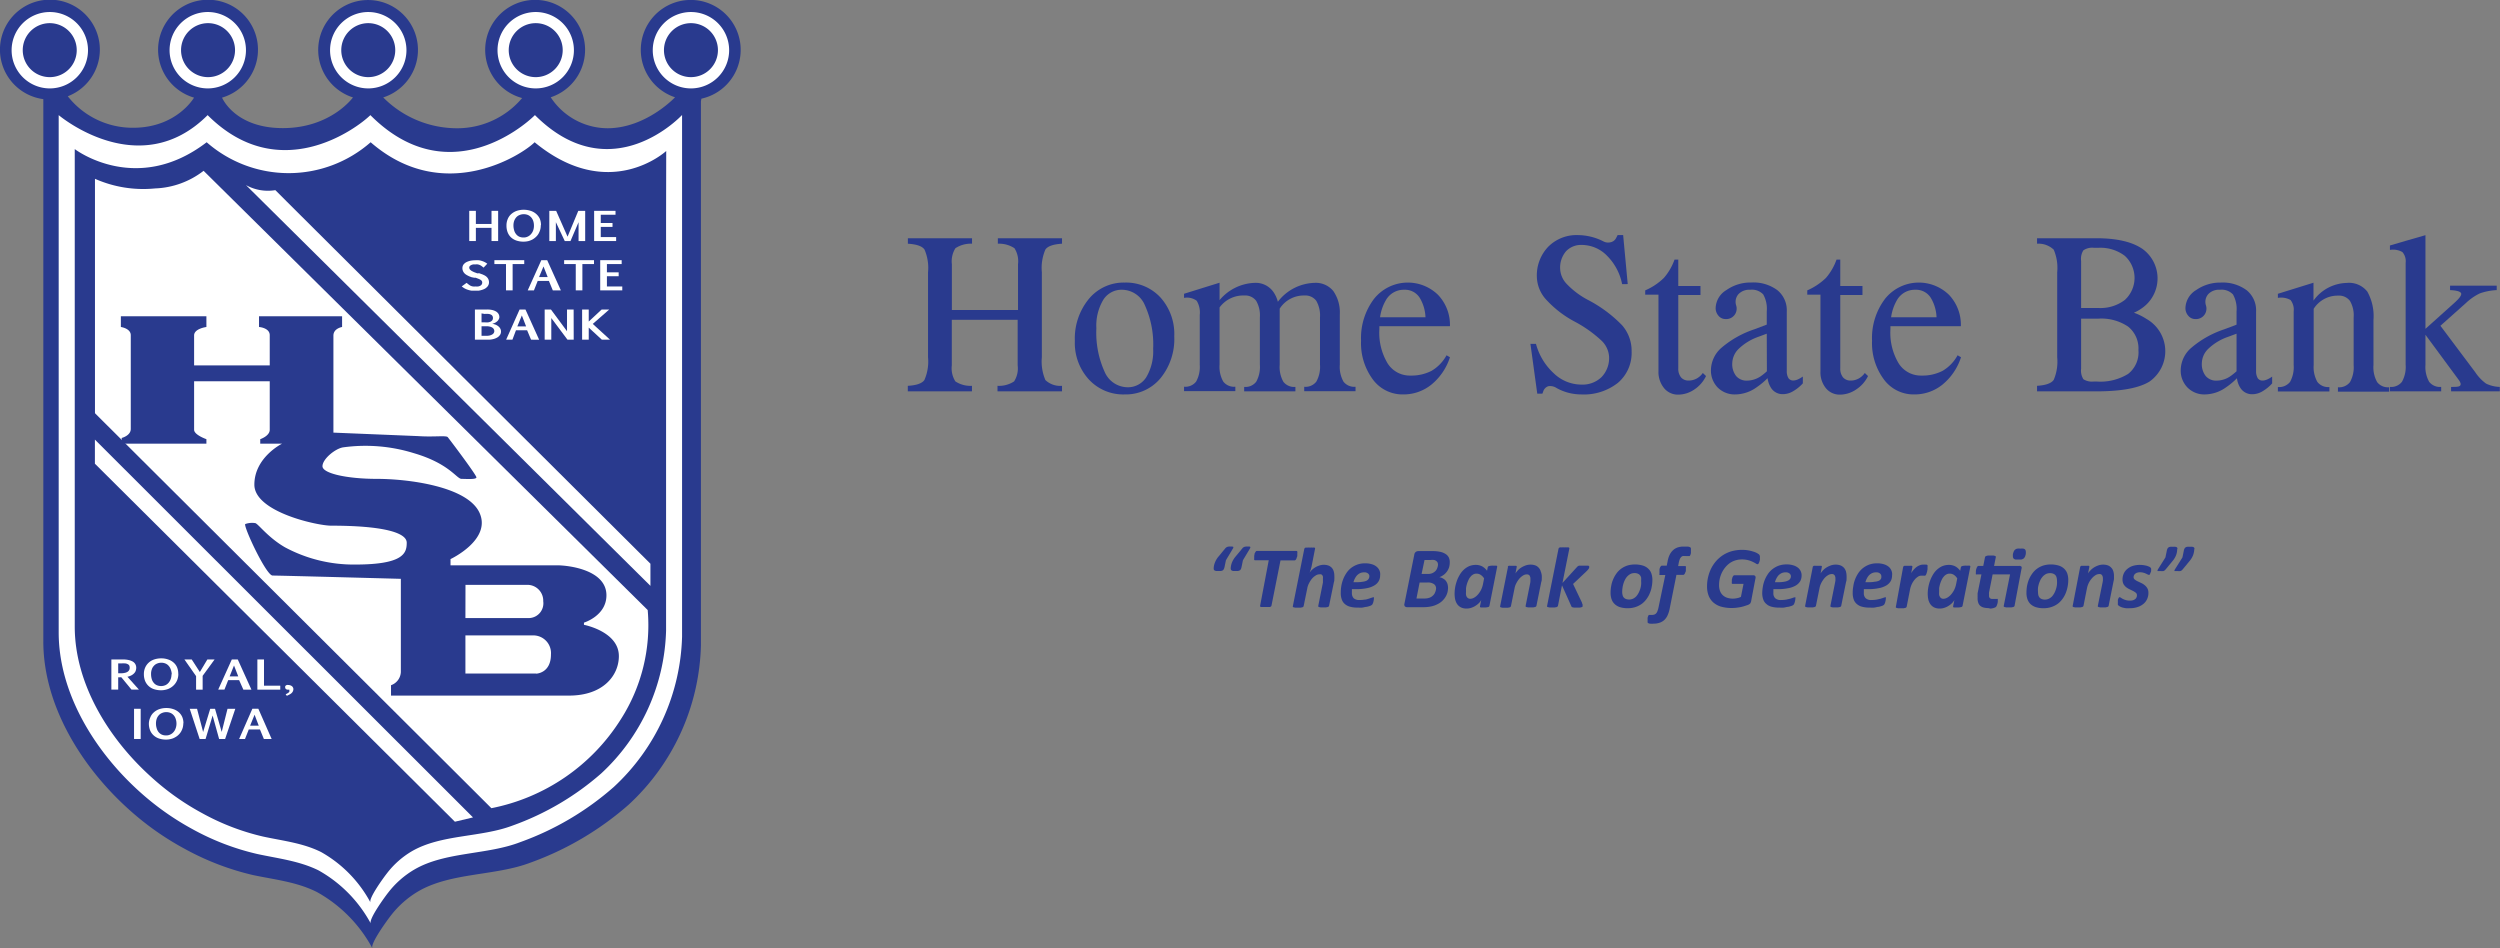 <svg xmlns="http://www.w3.org/2000/svg" viewBox="0 0 365.91 138.8"><rect x="0" y="0" width="365.91" height="138.8" fill="#808080" stroke="none"/><defs><style>.cls-1{fill:#293a8e;}.cls-2{fill:#fff;}</style></defs><g id="Layer_2" data-name="Layer 2"><g id="Layer_1-2" data-name="Layer 1"><path class="cls-1" d="M80.63,14.23a7.31,7.31,0,1,0-4.21.12,12.39,12.39,0,0,1-9.75,4.42,15.22,15.22,0,0,1-10.58-4.51,7.3,7.3,0,1,0-4.43,0s-3.22,4.49-10.27,4.49-8.89-4.46-8.89-4.46a7.31,7.31,0,1,0-4.1,0s-2.54,4.41-8.91,4.41a12.08,12.08,0,0,1-9.57-4.61,7.31,7.31,0,1,0-3.58.42V93.87c0,9.21,5.42,18.21,12.51,24.59A41.7,41.7,0,0,0,27,124.22,39.11,39.11,0,0,0,37,128.07c3.19.68,6.46,1,9.42,2.51a20.51,20.51,0,0,1,8.09,8.22c-.38-.66,2.24-4.21,2.67-4.76a14.15,14.15,0,0,1,4.09-3.61c4.78-2.75,11.2-2.21,16.34-4.16a44.66,44.66,0,0,0,14.41-8.5,32.84,32.84,0,0,0,10.57-23.26V14.92s0-.2.08-.48a7.31,7.31,0,1,0-3.87-.2s-4.24,4.53-9.89,4.53a10,10,0,0,1-8.31-4.54"/><path class="cls-2" d="M97.49,32.29v60A29.55,29.55,0,0,1,88,113.2,40.19,40.19,0,0,1,75,120.84c-4.63,1.75-10.4,1.26-14.7,3.74a12.68,12.68,0,0,0-3.67,3.25c-.39.49-2.74,3.68-2.4,4.27A18.49,18.49,0,0,0,47,124.71c-2.66-1.33-5.59-1.64-8.46-2.26a34.56,34.56,0,0,1-9-3.46,37.27,37.27,0,0,1-7.3-5.17C15.82,108.08,10.94,100,10.94,91.71V21.82s9,6.9,19.31-1a18.19,18.19,0,0,0,24,0c10.7,9.31,22.22,1.8,24,0,10.91,9,19.26,1.28,19.26,1.28ZM78.29,16.85c-1.9,1.89-13,11.12-24.08,0-2.05,2-13.38,10.44-23.82,0-10,10-21.8,0-21.8,0V92.57c0,8.73,5.13,17.26,11.85,23.31a40.13,40.13,0,0,0,7.7,5.46A36.66,36.66,0,0,0,37.68,125c3,.65,6.11,1,8.92,2.38a19.49,19.49,0,0,1,7.67,7.79c-.35-.62,2.13-4,2.53-4.5a13.37,13.37,0,0,1,3.88-3.42c4.53-2.62,10.61-2.1,15.49-4a42.31,42.31,0,0,0,13.66-8.06,31.1,31.1,0,0,0,10-22V16.83s-10.35,11.22-21.55,0"/><path class="cls-2" d="M13.9,60.39V26.17a17.46,17.46,0,0,0,8.79,1.41A12.32,12.32,0,0,0,29.8,25s63.52,62.82,65,64.29a25.53,25.53,0,0,1-3.94,16,29,29,0,0,1-18.94,13c-.88-.89-58-57.79-58-57.79"/><polygon class="cls-2" points="69.23 119.64 66.58 120.27 13.89 67.87 13.89 64.34 69.23 119.64"/><path class="cls-2" d="M95.2,82.51,42,29.53l-1.7-1.7A6.62,6.62,0,0,1,36,27.09L95.2,85.75Z"/><path class="cls-2" d="M7.29,11.29a3.95,3.95,0,1,1,3.94-3.94,3.94,3.94,0,0,1-3.94,3.94m0-9.53a5.59,5.59,0,1,0,5.59,5.59A5.59,5.59,0,0,0,7.29,1.76"/><path class="cls-2" d="M30.45,11.29A3.95,3.95,0,1,1,34.4,7.35a3.95,3.95,0,0,1-3.95,3.94m0-9.53A5.59,5.59,0,1,0,36,7.35a5.58,5.58,0,0,0-5.59-5.59"/><path class="cls-2" d="M53.91,11.29a3.95,3.95,0,1,1,3.94-3.94,3.95,3.95,0,0,1-3.94,3.94m0-9.53a5.59,5.59,0,1,0,5.58,5.59,5.59,5.59,0,0,0-5.58-5.59"/><path class="cls-2" d="M78.36,11.29a3.95,3.95,0,1,1,4-3.94,3.95,3.95,0,0,1-4,3.94m0-9.53A5.59,5.59,0,1,0,84,7.35a5.59,5.59,0,0,0-5.59-5.59"/><path class="cls-2" d="M101.14,11.29a3.95,3.95,0,1,1,3.94-3.94,3.95,3.95,0,0,1-3.94,3.94m0-9.53a5.59,5.59,0,1,0,5.58,5.59,5.59,5.59,0,0,0-5.58-5.59"/><path class="cls-1" d="M78.47,98.58H68.12V93h10a2.59,2.59,0,0,1,2.52,2.79c0,2.76-2.16,2.81-2.16,2.81m-10.35-13h9.09A2.32,2.32,0,0,1,79.51,88a2.16,2.16,0,0,1-2,2.46H68.12Zm17.34,5.86v-.33s3.29-1,3.29-4c0-3.73-5.54-4.39-7.22-4.39H65.94v-.91s6-2.81,4.26-6.74-10.58-5-15-5-8-.8-8-1.85,1.84-2.56,3-2.76a23.86,23.86,0,0,1,10.35.84c5.21,1.52,6.29,3.77,7,3.77s2.18.12,2.18-.22-3.5-5-4.19-5.88c-.22-.29-2,0-4.33-.16L48.8,63.32V49.12c0-1.06,1.27-1.26,1.27-1.26V46.29H37.91v1.57s1.57.11,1.57,1.2v4.42H28.41V49.09c0-1,1.8-1.23,1.8-1.23V46.29H17.69v1.57s1.45.2,1.45,1.2V62.78c0,1-1.33,1.32-1.33,1.32v.84h12.4v-.66s-1.8-.62-1.8-1.38V55.8H39.48v7.1c0,.92-1.39,1.38-1.39,1.38v.66h3.19s-4.05,2-4.05,6,9.23,6,11.23,6c7.54,0,11.07,1,11.07,2.49s-.4,3.2-7.54,3.2a21.24,21.24,0,0,1-10.27-2.52c-2.56-1.47-4-3.55-4.39-3.55a3,3,0,0,0-1.43.14c-.34.23,3.05,7.54,4,7.54,1.12,0,18.77.48,18.77.48V98.36a2.14,2.14,0,0,1-1.44,1.93v1.52H83.28c5.06,0,7.3-3,7.3-5.78,0-3.61-5.12-4.58-5.12-4.58"/><polygon class="cls-2" points="68.68 30.86 69.65 30.86 69.65 32.78 71.94 32.78 71.94 30.86 72.91 30.86 72.91 35.28 71.94 35.28 71.94 33.35 69.65 33.35 69.65 35.28 68.68 35.28 68.68 30.86"/><path class="cls-2" d="M78.15,33.05a2.19,2.19,0,0,0-.1-.7,1.62,1.62,0,0,0-.3-.53,1.48,1.48,0,0,0-.47-.35,1.64,1.64,0,0,0-1.23,0,1.29,1.29,0,0,0-.48.33,1.67,1.67,0,0,0-.31.52,2.06,2.06,0,0,0-.11.68,2.57,2.57,0,0,0,.1.7,1.48,1.48,0,0,0,.28.56,1.24,1.24,0,0,0,.45.37,1.47,1.47,0,0,0,.64.13,1.34,1.34,0,0,0,.64-.14,1.37,1.37,0,0,0,.48-.38,1.57,1.57,0,0,0,.31-.55,2,2,0,0,0,.1-.64m1-.07a2.29,2.29,0,0,1-.08.64,2.87,2.87,0,0,1-.24.57,2,2,0,0,1-.38.48,2.42,2.42,0,0,1-.51.38,2.77,2.77,0,0,1-.61.24,3.13,3.13,0,0,1-.7.08,3.2,3.2,0,0,1-1.07-.17,2.18,2.18,0,0,1-.79-.48A2,2,0,0,1,74.3,34a2.67,2.67,0,0,1-.17-1,2.34,2.34,0,0,1,.18-.93,1.91,1.91,0,0,1,.5-.72,2.37,2.37,0,0,1,.8-.48,3.18,3.18,0,0,1,1.06-.17,3.24,3.24,0,0,1,1,.16,2.25,2.25,0,0,1,.79.44A2.14,2.14,0,0,1,79,32a2.35,2.35,0,0,1,.18.94"/><polygon class="cls-2" points="83.5 35.28 82.66 35.28 81.36 32.52 81.36 35.28 80.4 35.28 80.4 30.86 81.4 30.86 83.07 34.64 84.64 30.86 85.65 30.86 85.65 35.28 84.68 35.28 84.68 32.52 83.5 35.28"/><polygon class="cls-2" points="90.09 31.43 87.93 31.43 87.93 32.64 89.65 32.64 89.65 33.21 87.93 33.21 87.93 34.7 90.18 34.7 90.18 35.28 86.96 35.28 86.96 30.86 90.09 30.86 90.09 31.43"/><path class="cls-2" d="M68.29,41.4l.33.26a2.29,2.29,0,0,0,.29.18,1.5,1.5,0,0,0,.32.09,2.21,2.21,0,0,0,.39,0,2.19,2.19,0,0,0,.36,0,1,1,0,0,0,.3-.1.57.57,0,0,0,.22-.19.52.52,0,0,0,.08-.29.43.43,0,0,0-.06-.22.59.59,0,0,0-.18-.17,2.09,2.09,0,0,0-.3-.15l-.42-.16-.15,0-.12,0-.12-.05-.13,0-.3-.11a2.12,2.12,0,0,1-.31-.14,1.92,1.92,0,0,1-.31-.18,1.09,1.09,0,0,1-.25-.23,1,1,0,0,1-.18-.31,1,1,0,0,1-.07-.4.91.91,0,0,1,.16-.51,1.31,1.31,0,0,1,.42-.35,2.65,2.65,0,0,1,.6-.21,4.05,4.05,0,0,1,.7-.07,4,4,0,0,1,.5,0,2.11,2.11,0,0,1,.45.1,2.45,2.45,0,0,1,.81.41l-.54.57-.27-.21a1.4,1.4,0,0,0-.26-.16,2.11,2.11,0,0,0-.3-.1,2,2,0,0,0-.36,0l-.32,0a1.23,1.23,0,0,0-.29.09.57.57,0,0,0-.21.15.29.29,0,0,0-.09.22.46.46,0,0,0,.11.29,1.23,1.23,0,0,0,.27.22l.32.16.3.11.18.07L70,40l.16,0,.22.08.23.08.26.12a1.83,1.83,0,0,1,.26.16,1.15,1.15,0,0,1,.22.22,1,1,0,0,1,.16.29,1.1,1.1,0,0,1,.06.37.83.83,0,0,1-.08.39.84.84,0,0,1-.22.31,1.2,1.2,0,0,1-.33.25,2.38,2.38,0,0,1-.4.16,3.43,3.43,0,0,1-.46.11,3.87,3.87,0,0,1-.48,0,5.68,5.68,0,0,1-.61,0,2.83,2.83,0,0,1-.52-.13,2.46,2.46,0,0,1-.47-.2,3.13,3.13,0,0,1-.42-.29Z"/><polygon class="cls-2" points="76.73 38.65 75.03 38.65 75.03 42.5 74.06 42.5 74.06 38.65 72.36 38.65 72.36 38.08 76.73 38.08 76.73 38.65"/><path class="cls-2" d="M78.9,40.55h1.26L79.55,39Zm.33-2.47h.86l2,4.42H80.91l-.57-1.38H78.7l-.55,1.38h-.91Z"/><polygon class="cls-2" points="86.94 38.65 85.24 38.65 85.24 42.5 84.27 42.5 84.27 38.65 82.57 38.65 82.57 38.08 86.94 38.08 86.94 38.65"/><polygon class="cls-2" points="90.99 38.65 88.83 38.65 88.83 39.86 90.55 39.86 90.55 40.43 88.83 40.43 88.83 41.93 91.08 41.93 91.08 42.5 87.85 42.5 87.85 38.08 90.99 38.08 90.99 38.65"/><path class="cls-2" d="M70.48,47.75v1.4h.74a1.85,1.85,0,0,0,.5-.06,1.19,1.19,0,0,0,.36-.16.57.57,0,0,0,.2-.21.55.55,0,0,0,.07-.25.68.68,0,0,0-.07-.28.57.57,0,0,0-.21-.23,1.22,1.22,0,0,0-.36-.15,2,2,0,0,0-.53-.06Zm0-1.88v1.31H71a2.29,2.29,0,0,0,.47,0,1.46,1.46,0,0,0,.37-.12.67.67,0,0,0,.23-.21.56.56,0,0,0,.08-.3.61.61,0,0,0-.06-.28.48.48,0,0,0-.2-.2,1,1,0,0,0-.38-.12,3.15,3.15,0,0,0-.58,0Zm.79-.57a3.57,3.57,0,0,1,.76.07,2.12,2.12,0,0,1,.57.22,1.1,1.1,0,0,1,.36.35.89.89,0,0,1,.13.47.62.62,0,0,1-.09.32,1,1,0,0,1-.22.29,1.94,1.94,0,0,1-.33.23,2,2,0,0,1-.41.14,2.57,2.57,0,0,1,.44.11,1.55,1.55,0,0,1,.42.23,1.12,1.12,0,0,1,.31.34.91.91,0,0,1,.12.47.88.88,0,0,1-.12.44,1.21,1.21,0,0,1-.37.38,2.08,2.08,0,0,1-.6.26,3,3,0,0,1-.83.1h-1.9V45.3Z"/><path class="cls-2" d="M75.72,47.77H77l-.62-1.6Zm.33-2.47h.86l2,4.42H77.73l-.58-1.38H75.52L75,49.72h-.92Z"/><polygon class="cls-2" points="80.69 46.55 80.69 49.72 79.72 49.72 79.72 45.3 80.64 45.3 82.99 48.48 82.99 45.3 83.96 45.3 83.97 49.72 83.06 49.72 80.69 46.55"/><polygon class="cls-2" points="85.2 49.72 85.2 45.3 86.17 45.3 86.17 47.06 88.06 45.3 89.17 45.3 86.76 47.41 89.29 49.72 88.09 49.72 86.17 47.95 86.17 49.72 85.2 49.72"/><path class="cls-2" d="M17.3,98.54h.45a2,2,0,0,0,.52-.06,1.06,1.06,0,0,0,.39-.15.64.64,0,0,0,.24-.25.6.6,0,0,0,.08-.33.75.75,0,0,0-.05-.31.45.45,0,0,0-.2-.21,1.05,1.05,0,0,0-.38-.13,5,5,0,0,0-.6,0H17.3Zm0,2.39h-1V96.52H17.9a4,4,0,0,1,.91.08,2.25,2.25,0,0,1,.64.24,1.05,1.05,0,0,1,.37.39,1.07,1.07,0,0,1,.12.51,1.31,1.31,0,0,1-.06.38.9.9,0,0,1-.2.37,1.5,1.5,0,0,1-.4.33,2.08,2.08,0,0,1-.63.23l1.68,1.88H19.24l-1.48-1.8h-.2a1.28,1.28,0,0,1-.26,0Z"/><path class="cls-2" d="M25.14,98.7A2.17,2.17,0,0,0,25,98a1.53,1.53,0,0,0-.3-.53,1.26,1.26,0,0,0-.47-.35,1.52,1.52,0,0,0-.62-.12,1.54,1.54,0,0,0-.61.12,1.18,1.18,0,0,0-.47.33,1.29,1.29,0,0,0-.31.52,1.83,1.83,0,0,0-.11.68,2.58,2.58,0,0,0,.09.7,1.48,1.48,0,0,0,.28.56,1.2,1.2,0,0,0,.46.37,1.59,1.59,0,0,0,1.28,0,1.37,1.37,0,0,0,.48-.38,1.72,1.72,0,0,0,.3-.55,2,2,0,0,0,.1-.65m1-.07a2.2,2.2,0,0,1-.08.64,2,2,0,0,1-.24.58,2.17,2.17,0,0,1-.38.48,2.23,2.23,0,0,1-.5.37,2.16,2.16,0,0,1-.61.24,2.76,2.76,0,0,1-.71.09,3.25,3.25,0,0,1-1.07-.17,2.1,2.1,0,0,1-1.28-1.21,2.69,2.69,0,0,1-.17-1,2.32,2.32,0,0,1,.18-.92,2.16,2.16,0,0,1,.5-.72,2.22,2.22,0,0,1,.8-.48,3.23,3.23,0,0,1,1.06-.17,2.93,2.93,0,0,1,1,.16,2.25,2.25,0,0,1,.79.44,1.92,1.92,0,0,1,.52.7,2.34,2.34,0,0,1,.18.93"/><polygon class="cls-2" points="28.7 100.94 28.7 98.96 26.99 96.52 28.06 96.52 29.25 98.36 30.35 96.52 31.41 96.52 29.66 98.92 29.66 100.94 28.7 100.94"/><path class="cls-2" d="M33.61,99h1.26l-.62-1.6Zm.32-2.48h.87l2,4.42H35.62L35,99.55H33.4l-.55,1.38h-.91Z"/><polygon class="cls-2" points="41.02 100.94 37.67 100.94 37.67 96.52 38.64 96.52 38.64 100.36 41.02 100.36 41.02 100.94"/><path class="cls-2" d="M41.81,101.62l.23-.12.19-.12a.57.57,0,0,0,.12-.15.31.31,0,0,0,0-.17V101s0,0,0-.06l-.08,0-.13,0a.41.41,0,0,1-.3-.1.29.29,0,0,1-.1-.23.32.32,0,0,1,0-.14.38.38,0,0,1,.09-.13.53.53,0,0,1,.15-.08.59.59,0,0,1,.2,0,.86.86,0,0,1,.34.06.69.69,0,0,1,.24.14.55.55,0,0,1,.13.18.53.53,0,0,1,.05.2.8.8,0,0,1-.08.36.9.9,0,0,1-.21.27,1.38,1.38,0,0,1-.31.2,3,3,0,0,1-.36.17Z"/><rect class="cls-2" x="19.62" y="103.74" width="0.97" height="4.42"/><path class="cls-2" d="M25.83,105.92a2.17,2.17,0,0,0-.11-.69,1.44,1.44,0,0,0-.29-.53,1.35,1.35,0,0,0-.47-.35,1.56,1.56,0,0,0-.62-.12,1.51,1.51,0,0,0-.61.12,1.22,1.22,0,0,0-.48.33,1.56,1.56,0,0,0-.31.52,2.06,2.06,0,0,0-.11.68,2.24,2.24,0,0,0,.1.7,1.62,1.62,0,0,0,.27.56,1.37,1.37,0,0,0,.46.37,1.47,1.47,0,0,0,.64.13,1.34,1.34,0,0,0,.64-.14,1.37,1.37,0,0,0,.48-.38,1.55,1.55,0,0,0,.3-.55,2,2,0,0,0,.11-.65m1-.07a2.61,2.61,0,0,1-.08.64,2.72,2.72,0,0,1-.24.58,2.23,2.23,0,0,1-.38.48,2.08,2.08,0,0,1-.51.37,2,2,0,0,1-.61.24,2.63,2.63,0,0,1-.7.09,3.2,3.2,0,0,1-1.07-.17,2.18,2.18,0,0,1-.79-.48,2,2,0,0,1-.49-.73,2.69,2.69,0,0,1-.17-1A2.32,2.32,0,0,1,22,105a1.91,1.91,0,0,1,.5-.72,2.28,2.28,0,0,1,.8-.48,3.14,3.14,0,0,1,1.06-.17,3,3,0,0,1,1,.16,2.25,2.25,0,0,1,.79.44,2,2,0,0,1,.52.7,2.34,2.34,0,0,1,.18.93"/><polygon class="cls-2" points="33.3 103.74 34.44 103.74 32.95 108.16 32.07 108.16 31.12 104.73 30.09 108.16 29.22 108.16 27.77 103.74 28.84 103.74 29.73 107.14 30.77 103.74 31.47 103.74 32.45 107.13 33.3 103.74"/><path class="cls-2" d="M36.61,106.21h1.26l-.61-1.6Zm.33-2.48h.87l1.95,4.43H38.62l-.57-1.39H36.41l-.55,1.39H35Z"/></g><g id="Outlined_Text" data-name="Outlined Text"><g id="HSB"><path class="cls-1" d="M135.83,52.28V39.86a6.71,6.71,0,0,0-.52-3.34c-.34-.49-1.15-.77-2.43-.85v-.8h9.39v.8a4.09,4.09,0,0,0-2.43.66,3.59,3.59,0,0,0-.52,2.34v6.7H149v-6.7a3.53,3.53,0,0,0-.52-2.34,4.09,4.09,0,0,0-2.43-.66v-.8h9.39v.8c-1.28.08-2.09.36-2.43.85a6.83,6.83,0,0,0-.52,3.34V52.28a6.88,6.88,0,0,0,.52,3.35,3.16,3.16,0,0,0,2.43.84v.81H146v-.81a4,4,0,0,0,2.43-.65,3.53,3.53,0,0,0,.52-2.34V46.81h-9.64v6.67a3.59,3.59,0,0,0,.52,2.34,4,4,0,0,0,2.43.65v.81h-9.39v-.81c1.28-.07,2.09-.36,2.43-.85A6.71,6.71,0,0,0,135.83,52.28Z"/><path class="cls-1" d="M159.37,55.54a7.91,7.91,0,0,1-2.05-5.64,9.12,9.12,0,0,1,2.05-6.15,6.6,6.6,0,0,1,5.25-2.39,6.84,6.84,0,0,1,5.25,2.2,8,8,0,0,1,2,5.66,9.08,9.08,0,0,1-2,6.12,6.6,6.6,0,0,1-5.26,2.39A6.85,6.85,0,0,1,159.37,55.54Zm8.41-.34a7.41,7.41,0,0,0,1-4.14,13.84,13.84,0,0,0-1.2-6.36,3.67,3.67,0,0,0-3.34-2.29,3.15,3.15,0,0,0-2.77,1.49,7.37,7.37,0,0,0-1,4.16,13.78,13.78,0,0,0,1.2,6.34A3.69,3.69,0,0,0,165,56.68,3.17,3.17,0,0,0,167.78,55.2Z"/><path class="cls-1" d="M175.6,53.39V46.1a3.29,3.29,0,0,0-.45-2.08,2.38,2.38,0,0,0-1.85-.42V43l2.59-.81,2.61-.81v2.55a7,7,0,0,1,5.16-2.53,3.15,3.15,0,0,1,2.71,1.32,4.3,4.3,0,0,1,.66,1.45,7,7,0,0,1,5.38-2.77,3.3,3.3,0,0,1,2.74,1.2A5.48,5.48,0,0,1,196.1,46v7.37a4.42,4.42,0,0,0,.54,2.49,2,2,0,0,0,1.76.75v.65h-7.51v-.65a2,2,0,0,0,1.77-.75,4.42,4.42,0,0,0,.54-2.49V46.45a4.3,4.3,0,0,0-.55-2.43,2,2,0,0,0-1.74-.77,4.18,4.18,0,0,0-3.61,1.93v8.21a4.42,4.42,0,0,0,.54,2.49,2,2,0,0,0,1.76.75v.65h-7.5v-.65a2,2,0,0,0,1.76-.75,4.42,4.42,0,0,0,.54-2.49V46.45a4.22,4.22,0,0,0-.55-2.43,2,2,0,0,0-1.74-.77A4.29,4.29,0,0,0,178.5,45v8.36a4.42,4.42,0,0,0,.54,2.49,2,2,0,0,0,1.77.75v.65H173.3v-.65a2,2,0,0,0,1.77-.75A4.43,4.43,0,0,0,175.6,53.39Z"/><path class="cls-1" d="M205.38,57.73a5.39,5.39,0,0,1-4.45-2.2,8.9,8.9,0,0,1-1.72-5.66,9.51,9.51,0,0,1,1.9-6.13,6.33,6.33,0,0,1,9.37-.58,6.36,6.36,0,0,1,1.74,4.58H201.89v.45a8.72,8.72,0,0,0,1.21,5,3.84,3.84,0,0,0,3.35,1.78,6.41,6.41,0,0,0,3.09-.7A5.89,5.89,0,0,0,211.72,52l.5.29a8.55,8.55,0,0,1-2.71,4A6.47,6.47,0,0,1,205.38,57.73Zm3.26-11.29a5.93,5.93,0,0,0-.79-2.76,2.53,2.53,0,0,0-2.27-1.27h-.05a3,3,0,0,0-2.69,1.53,6.8,6.8,0,0,0-.85,2.5Z"/><path class="cls-1" d="M237.42,41.59a8.06,8.06,0,0,0-2.2-4.15,5.19,5.19,0,0,0-3.71-1.59,3,3,0,0,0-2.31.94,3.66,3.66,0,0,0-.85,2.56,3.4,3.4,0,0,0,1,2.25,12,12,0,0,0,3,2.26,19.45,19.45,0,0,1,5.06,3.74,5.68,5.68,0,0,1,1.4,3.83,5.75,5.75,0,0,1-2,4.6,8.06,8.06,0,0,1-5.39,1.7,7.44,7.44,0,0,1-3.6-.94,1.68,1.68,0,0,0-1.21-.26,1.18,1.18,0,0,0-.75.8l-.11.29H225L224,50.33h.81a9,9,0,0,0,2.6,4.3,5.85,5.85,0,0,0,4,1.66,4,4,0,0,0,3-1.1,4,4,0,0,0,1.1-3,3.55,3.55,0,0,0-1.18-2.4,18.25,18.25,0,0,0-3.8-2.69,15.49,15.49,0,0,1-4.22-3.24,5.12,5.12,0,0,1-1.37-3.35,6.05,6.05,0,0,1,1.67-4.4,5.82,5.82,0,0,1,4.32-1.7,8.31,8.31,0,0,1,3.75.92,1.47,1.47,0,0,0,1.08.12,1.16,1.16,0,0,0,.78-.61l.22-.43h.81l.67,7.17Z"/><path class="cls-1" d="M242.74,54.33V43.13H240.8V42.5a9,9,0,0,0,2.74-1.83A8.36,8.36,0,0,0,245.09,38h.55v3.86h3.25v1.32h-3.25V53.9a2,2,0,0,0,.4,1.33,1.41,1.41,0,0,0,1.13.47,2.45,2.45,0,0,0,1.15-.29,2.63,2.63,0,0,0,.91-.82l.47.45A4.88,4.88,0,0,1,248,57a4.21,4.21,0,0,1-2.37.76,2.61,2.61,0,0,1-2.07-.95A3.73,3.73,0,0,1,242.74,54.33Z"/><path class="cls-1" d="M254,57.73a3.5,3.5,0,0,1-2.58-1,3.56,3.56,0,0,1-1-2.6A4.42,4.42,0,0,1,252,50.87a14.33,14.33,0,0,1,4.74-2.66l1.85-.7V45.58a4.3,4.3,0,0,0-.52-2.49,2.28,2.28,0,0,0-1.9-.68,2.2,2.2,0,0,0-1.72.64,1.72,1.72,0,0,0-.34,1.65,1.53,1.53,0,0,1-1.58,2,1.31,1.31,0,0,1-1-.48,1.67,1.67,0,0,1-.42-1.16,3.17,3.17,0,0,1,1.57-2.6,6.11,6.11,0,0,1,3.64-1.11,5.87,5.87,0,0,1,3.82,1.12,3.78,3.78,0,0,1,1.38,3.1v8.69a2,2,0,0,0,.24,1.08.83.83,0,0,0,.73.35,1.68,1.68,0,0,0,.63-.15,4.19,4.19,0,0,0,.75-.43v1a6,6,0,0,1-1.49,1.19,2.88,2.88,0,0,1-1.4.39,2,2,0,0,1-1.74-.88,3.43,3.43,0,0,1-.53-1.46,10.82,10.82,0,0,1-1.61,1.34A5.43,5.43,0,0,1,254,57.73Zm4.59-8.89-1.24.46A8,8,0,0,0,254.54,51a3.07,3.07,0,0,0-1,2.17,2.79,2.79,0,0,0,.57,1.87,2,2,0,0,0,1.6.67,3.65,3.65,0,0,0,2-.64,7.81,7.81,0,0,0,.9-.73Z"/><path class="cls-1" d="M266.45,54.33V43.13h-1.93V42.5a9.23,9.23,0,0,0,2.74-1.83A8.36,8.36,0,0,0,268.8,38h.55v3.86h3.25v1.32h-3.25V53.9a2,2,0,0,0,.4,1.33,1.43,1.43,0,0,0,1.13.47,2.42,2.42,0,0,0,1.15-.29,2.63,2.63,0,0,0,.91-.82l.47.45A4.85,4.85,0,0,1,271.68,57a4.24,4.24,0,0,1-2.38.76,2.59,2.59,0,0,1-2.06-.95A3.68,3.68,0,0,1,266.45,54.33Z"/><path class="cls-1" d="M280.18,57.73a5.39,5.39,0,0,1-4.45-2.2A8.9,8.9,0,0,1,274,49.87a9.51,9.51,0,0,1,1.9-6.13,6.33,6.33,0,0,1,9.37-.58A6.36,6.36,0,0,1,287,47.74H276.69v.45a8.72,8.72,0,0,0,1.21,5,3.84,3.84,0,0,0,3.35,1.78,6.41,6.41,0,0,0,3.09-.7A5.89,5.89,0,0,0,286.52,52l.5.29a8.55,8.55,0,0,1-2.71,4A6.47,6.47,0,0,1,280.18,57.73Zm3.26-11.29a5.93,5.93,0,0,0-.79-2.76,2.53,2.53,0,0,0-2.27-1.27h-.05a3,3,0,0,0-2.69,1.53,6.8,6.8,0,0,0-.85,2.5Z"/><path class="cls-1" d="M301.1,52.28V39.86a6.77,6.77,0,0,0-.51-3.32,3.24,3.24,0,0,0-2.44-.87v-.8h8.7q4.39,0,6.67,1.52a5.31,5.31,0,0,1-.14,8.8,5.83,5.83,0,0,1-1.05.58,9,9,0,0,1,1.84.91,5.43,5.43,0,0,1,.42,9.18c-1.54.94-4.12,1.42-7.74,1.42h-8.7v-.81c1.28-.08,2.09-.37,2.44-.87A6.77,6.77,0,0,0,301.1,52.28Zm3.5-14.09v6.89h2.54A5.88,5.88,0,0,0,311,43.9a4.37,4.37,0,0,0,0-6.45,5.88,5.88,0,0,0-3.88-1.18h-.62a2.31,2.31,0,0,0-1.57.37A2.36,2.36,0,0,0,304.6,38.19Zm0,15.77a2.35,2.35,0,0,0,.34,1.55,2.38,2.38,0,0,0,1.54.33h.37a7.73,7.73,0,0,0,4.64-1.12,4,4,0,0,0,1.5-3.47,4.1,4.1,0,0,0-1.5-3.44,7,7,0,0,0-4.38-1.17H304.6Z"/><path class="cls-1" d="M322.75,57.73a3.46,3.46,0,0,1-2.57-1,3.52,3.52,0,0,1-1-2.6,4.38,4.38,0,0,1,1.58-3.25,14.37,14.37,0,0,1,4.73-2.66l1.86-.7V45.58a4.29,4.29,0,0,0-.53-2.49,2.27,2.27,0,0,0-1.89-.68,2.18,2.18,0,0,0-1.72.64,1.72,1.72,0,0,0-.34,1.65,1.53,1.53,0,0,1-1.58,2,1.31,1.31,0,0,1-1-.48,1.67,1.67,0,0,1-.42-1.16,3.18,3.18,0,0,1,1.56-2.6A6.13,6.13,0,0,1,325,41.36a5.9,5.9,0,0,1,3.83,1.12,3.78,3.78,0,0,1,1.38,3.1v8.69a2,2,0,0,0,.24,1.08.82.82,0,0,0,.72.35,1.72,1.72,0,0,0,.64-.15,4.19,4.19,0,0,0,.75-.43l0,1a6,6,0,0,1-1.48,1.19,2.88,2.88,0,0,1-1.4.39,2,2,0,0,1-1.74-.88,3.3,3.3,0,0,1-.53-1.46,10.82,10.82,0,0,1-1.61,1.34A5.44,5.44,0,0,1,322.75,57.73Zm4.6-8.89-1.24.46A7.89,7.89,0,0,0,323.27,51a3,3,0,0,0-1,2.17,2.79,2.79,0,0,0,.57,1.87,2,2,0,0,0,1.6.67,3.59,3.59,0,0,0,2-.64,8.81,8.81,0,0,0,.91-.73Z"/><path class="cls-1" d="M335.71,53.39V45.6a2.29,2.29,0,0,0-.46-1.69,2.81,2.81,0,0,0-1.85-.31V43l2.6-.81,2.61-.81V44a6.16,6.16,0,0,1,4.88-2.59,3.4,3.4,0,0,1,3,1.27,7.35,7.35,0,0,1,.9,4.16v6.6a4.42,4.42,0,0,0,.54,2.49,2,2,0,0,0,1.76.75v.65h-7.5v-.65a2,2,0,0,0,1.76-.75,4.42,4.42,0,0,0,.54-2.49v-7a4.14,4.14,0,0,0-.55-2.41,2,2,0,0,0-1.72-.76,4.15,4.15,0,0,0-3.58,1.93v8.21a4.42,4.42,0,0,0,.54,2.49,2,2,0,0,0,1.76.75v.65H333.4v-.65a2.06,2.06,0,0,0,1.78-.75A4.52,4.52,0,0,0,335.71,53.39Z"/><path class="cls-1" d="M355,53.39a4.42,4.42,0,0,0,.54,2.49,2,2,0,0,0,1.76.75v.65h-7.5v-.65a2,2,0,0,0,1.76-.75,4.42,4.42,0,0,0,.54-2.49V38.46a2,2,0,0,0-.48-1.57,2.74,2.74,0,0,0-1.82-.31v-.65l2.59-.76,2.61-.75V48.13l4.22-3.79c.76-.68,1.1-1.15,1-1.41s-.62-.42-1.62-.47v-.65h6.83v.65a8.79,8.79,0,0,0-2.47.48,7.84,7.84,0,0,0-2,1.38l-3.77,3.36,5.09,6.79a6.49,6.49,0,0,0,1.6,1.68,4.92,4.92,0,0,0,2,.48v.65h-7.13v-.65c.72,0,1.16,0,1.32-.19s.08-.46-.24-.89L355,49h0Z"/></g><g id="Bank_of" data-name="Bank of"><path class="cls-1" d="M177.64,83.2a2.49,2.49,0,0,1,.2-.91,3.13,3.13,0,0,1,.53-.86l1-1.21a.8.8,0,0,1,.27-.18,1.42,1.42,0,0,1,.46-.05h.27l.14.06a.1.1,0,0,1,0,.1.43.43,0,0,1-.07.16L179.43,82l-.19.93a1.31,1.31,0,0,1-.11.35.53.53,0,0,1-.16.2.88.88,0,0,1-.26.09l-.38,0-.34,0a.63.63,0,0,1-.22-.08.24.24,0,0,1-.11-.13A1,1,0,0,1,177.64,83.2Zm2.49,0a2.71,2.71,0,0,1,.2-.91,3.17,3.17,0,0,1,.54-.86l1-1.21a.64.64,0,0,1,.27-.18,1.39,1.39,0,0,1,.45-.05h.27a.38.38,0,0,1,.14.06.13.13,0,0,1,0,.1.43.43,0,0,1-.07.16L181.92,82l-.19.93a1.88,1.88,0,0,1-.1.35.55.55,0,0,1-.17.2.79.79,0,0,1-.26.09l-.37,0-.35,0a.51.51,0,0,1-.21-.08.2.2,0,0,1-.11-.13A.56.56,0,0,1,180.13,83.2Z"/><path class="cls-1" d="M189.88,80.93a1,1,0,0,1,0,.14c0,.06,0,.14,0,.22s0,.16-.06.25a2.25,2.25,0,0,1-.08.24.56.56,0,0,1-.11.17.21.21,0,0,1-.15.07h-2.06l-1.32,6.62a.29.29,0,0,1-.07.12.4.4,0,0,1-.16.08,1.33,1.33,0,0,1-.26,0l-.41,0-.4,0a1.09,1.09,0,0,1-.25,0,.24.24,0,0,1-.11-.08.23.23,0,0,1,0-.12L185.7,82h-2a.13.13,0,0,1-.13-.07.45.45,0,0,1,0-.19s0-.08,0-.15,0-.14,0-.22a2.21,2.21,0,0,1,.05-.25q0-.14.09-.24a.78.78,0,0,1,.11-.18.22.22,0,0,1,.14-.06h5.79a.13.13,0,0,1,.12.07A.35.35,0,0,1,189.88,80.93Z"/><path class="cls-1" d="M194.53,88.66a.24.24,0,0,1-.06.11.42.42,0,0,1-.15.08l-.25.05h-.78l-.23-.05a.24.24,0,0,1-.11-.08.14.14,0,0,1,0-.11l.68-3.4c0-.09,0-.19,0-.3s0-.21,0-.3a1,1,0,0,0,0-.26.53.53,0,0,0-.09-.2.58.58,0,0,0-.17-.14.61.61,0,0,0-.24,0,1,1,0,0,0-.54.16,2.23,2.23,0,0,0-.54.45,3.38,3.38,0,0,0-.44.67,2.51,2.51,0,0,0-.28.81l-.52,2.55a.24.24,0,0,1-.06.11.37.37,0,0,1-.14.08l-.26.05h-.77l-.24-.05a.24.24,0,0,1-.11-.08.14.14,0,0,1,0-.11l1.67-8.35a.24.24,0,0,1,.06-.11.21.21,0,0,1,.14-.09l.26,0a2.18,2.18,0,0,1,.39,0,2.06,2.06,0,0,1,.38,0,.89.89,0,0,1,.23,0c.06,0,.1,0,.11.09a.14.14,0,0,1,0,.11l-.45,2.3-.06.3-.09.31c0,.1-.06.2-.1.3a2.56,2.56,0,0,1-.09.26,1.94,1.94,0,0,1,.33-.4,2.55,2.55,0,0,1,.48-.37,2.88,2.88,0,0,1,.59-.27,2.09,2.09,0,0,1,1.37,0,1.34,1.34,0,0,1,.49.34,1.32,1.32,0,0,1,.27.51,2.29,2.29,0,0,1,.09.66,3.4,3.4,0,0,1,0,.45c0,.15,0,.3-.06.45Z"/><path class="cls-1" d="M202,84.24a1.61,1.61,0,0,1-.21.82,1.76,1.76,0,0,1-.64.63,3.29,3.29,0,0,1-1.1.4,7.49,7.49,0,0,1-1.6.14h-.58c0,.1,0,.2,0,.29a2.44,2.44,0,0,0,0,.26,1.06,1.06,0,0,0,.26.78,1.23,1.23,0,0,0,.86.26,4.22,4.22,0,0,0,.75-.06c.23,0,.42-.09.59-.13l.41-.14a.81.81,0,0,1,.24-.06.12.12,0,0,1,.11,0,.23.23,0,0,1,0,.14,2.06,2.06,0,0,1-.08.52,1.14,1.14,0,0,1-.09.26.41.41,0,0,1-.12.18.77.77,0,0,1-.28.15,3.7,3.7,0,0,1-.49.14c-.19,0-.4.08-.64.11s-.48,0-.72,0a3.82,3.82,0,0,1-1.07-.13,1.89,1.89,0,0,1-.76-.39,1.56,1.56,0,0,1-.45-.66,2.75,2.75,0,0,1-.15-1,5.84,5.84,0,0,1,.07-.91,5.23,5.23,0,0,1,.26-1,4.57,4.57,0,0,1,.46-.91,3.24,3.24,0,0,1,.67-.76,3.43,3.43,0,0,1,.92-.52,3.37,3.37,0,0,1,1.19-.2,3.24,3.24,0,0,1,1,.14,1.9,1.9,0,0,1,.68.36,1.43,1.43,0,0,1,.4.52A1.37,1.37,0,0,1,202,84.24Zm-1.57.12a.5.5,0,0,0-.2-.42.82.82,0,0,0-.58-.17,1.48,1.48,0,0,0-.57.11,1.67,1.67,0,0,0-.44.31,2,2,0,0,0-.32.46,2.51,2.51,0,0,0-.22.56h.53a4.1,4.1,0,0,0,.85-.07A1.69,1.69,0,0,0,200,85a.75.75,0,0,0,.31-.27A.63.63,0,0,0,200.42,84.36Z"/><path class="cls-1" d="M212.19,82.33a2.34,2.34,0,0,1-.1.71,2,2,0,0,1-.31.61,2,2,0,0,1-.48.49,2.39,2.39,0,0,1-.63.34,1.41,1.41,0,0,1,.51.18,1.3,1.3,0,0,1,.41.32,1.43,1.43,0,0,1,.26.47,1.89,1.89,0,0,1,.09.6,2.87,2.87,0,0,1-.08.64,2.62,2.62,0,0,1-.26.63,2.88,2.88,0,0,1-.47.6,2.75,2.75,0,0,1-.69.49,3.61,3.61,0,0,1-.93.34,5.47,5.47,0,0,1-1.22.12H206a.52.52,0,0,1-.38-.12.46.46,0,0,1-.06-.4L207,81.19a.61.61,0,0,1,.22-.41.71.71,0,0,1,.41-.12h2a5.33,5.33,0,0,1,1.13.1,2.43,2.43,0,0,1,.8.31,1.35,1.35,0,0,1,.49.52A1.58,1.58,0,0,1,212.19,82.33Zm-2,3.81a.76.76,0,0,0-.3-.64,1.54,1.54,0,0,0-1-.24h-1.11l-.46,2.34h1.18a2.11,2.11,0,0,0,.76-.13,1.37,1.37,0,0,0,.5-.33,1.18,1.18,0,0,0,.3-.47A1.6,1.6,0,0,0,210.19,86.14Zm.28-3.49a.79.79,0,0,0-.06-.32.66.66,0,0,0-.19-.22.79.79,0,0,0-.32-.15,2.17,2.17,0,0,0-.49,0h-.91L208.07,84H209a1.42,1.42,0,0,0,1.13-.46,1.22,1.22,0,0,0,.25-.46A1.33,1.33,0,0,0,210.47,82.65Z"/><path class="cls-1" d="M218,88.66a.23.23,0,0,1-.2.19,1.84,1.84,0,0,1-.56.06h-.32l-.2,0a.21.21,0,0,1-.1-.08.41.41,0,0,1,0-.12l.18-.9a1.66,1.66,0,0,1-.3.42,2.55,2.55,0,0,1-.5.41,2.64,2.64,0,0,1-.63.31,2.16,2.16,0,0,1-.71.12,1.81,1.81,0,0,1-.85-.18,1.56,1.56,0,0,1-.54-.48,2.14,2.14,0,0,1-.29-.69,4.28,4.28,0,0,1-.08-.81,5.45,5.45,0,0,1,.07-.87,5.51,5.51,0,0,1,.24-.95,4.54,4.54,0,0,1,.41-.9,3.21,3.21,0,0,1,.59-.77,2.91,2.91,0,0,1,.79-.54,2.53,2.53,0,0,1,1-.2,2,2,0,0,1,.94.22,2.25,2.25,0,0,1,.71.64l.1-.5a.26.26,0,0,1,.2-.19,1.88,1.88,0,0,1,.56-.06l.32,0,.2,0a.21.21,0,0,1,.1.08.2.2,0,0,1,0,.11Zm-.78-4a1.67,1.67,0,0,0-.5-.52,1.08,1.08,0,0,0-.62-.18.92.92,0,0,0-.49.13,1.26,1.26,0,0,0-.39.34,1.84,1.84,0,0,0-.3.49,4.07,4.07,0,0,0-.22.58,4.13,4.13,0,0,0-.13.61c0,.21,0,.39,0,.57a2.1,2.1,0,0,0,0,.36.88.88,0,0,0,.1.3.73.73,0,0,0,.21.22.61.61,0,0,0,.32.08,1.14,1.14,0,0,0,.57-.17,2.14,2.14,0,0,0,.55-.46,3.27,3.27,0,0,0,.45-.67,3.31,3.31,0,0,0,.28-.82Z"/><path class="cls-1" d="M225.66,84.26a3.25,3.25,0,0,1,0,.44c0,.15,0,.3-.07.46l-.71,3.5a.24.24,0,0,1-.06.11.35.35,0,0,1-.15.08l-.25.05h-.77l-.24-.05a.24.24,0,0,1-.11-.08.14.14,0,0,1,0-.11l.68-3.4A2.87,2.87,0,0,0,224,85c0-.11,0-.2,0-.28a.84.84,0,0,0-.12-.47.46.46,0,0,0-.41-.18,1,1,0,0,0-.54.16,2.23,2.23,0,0,0-.54.45,3.61,3.61,0,0,0-.44.66,2.54,2.54,0,0,0-.28.8l-.52,2.57a.24.24,0,0,1-.06.11.37.37,0,0,1-.14.08l-.26.05h-.77l-.24-.05a.24.24,0,0,1-.11-.08.2.2,0,0,1,0-.11L220.71,83a.16.16,0,0,1,0-.11.32.32,0,0,1,.13-.08,1,1,0,0,1,.22,0l.33,0,.32,0,.19,0a.15.15,0,0,1,.09.08.14.14,0,0,1,0,.11l-.18.93a2.29,2.29,0,0,1,.35-.45,2.59,2.59,0,0,1,.51-.42,3.64,3.64,0,0,1,.63-.3,2.12,2.12,0,0,1,.71-.12,2.06,2.06,0,0,1,.75.13,1.27,1.27,0,0,1,.48.36,1.2,1.2,0,0,1,.27.51A2.18,2.18,0,0,1,225.66,84.26Z"/><path class="cls-1" d="M232.61,83a.52.52,0,0,1-.08.24,2.29,2.29,0,0,1-.29.34l-2,1.89,1.3,2.73c0,.1.07.19.09.26s0,.14,0,.18a.23.23,0,0,1,0,.14.31.31,0,0,1-.14.09,1.22,1.22,0,0,1-.27.06h-.83a1.11,1.11,0,0,1-.24-.05.32.32,0,0,1-.13-.08.53.53,0,0,1-.06-.13l-1.34-3-.59,3a.41.41,0,0,1-.07.11.37.37,0,0,1-.14.08l-.26.05h-.77l-.23-.05a.18.18,0,0,1-.12-.08.13.13,0,0,1,0-.11l1.67-8.35a.24.24,0,0,1,.06-.11.27.27,0,0,1,.15-.09,1.22,1.22,0,0,1,.25,0,2.3,2.3,0,0,1,.39,0,2.18,2.18,0,0,1,.39,0,.89.89,0,0,1,.23,0,.2.2,0,0,1,.11.09.14.14,0,0,1,0,.11l-1,5L230.81,83a.86.86,0,0,1,.14-.13.75.75,0,0,1,.18-.08l.28,0h.8l.24,0a.26.26,0,0,1,.13.08A.17.17,0,0,1,232.61,83Z"/><path class="cls-1" d="M241.85,84.9a5.15,5.15,0,0,1-.09.94,4,4,0,0,1-.27.94,3.76,3.76,0,0,1-.47.86,3.36,3.36,0,0,1-.69.72,3.49,3.49,0,0,1-.92.48,3.61,3.61,0,0,1-1.18.18,3.68,3.68,0,0,1-1.11-.15,2,2,0,0,1-.77-.44,1.74,1.74,0,0,1-.47-.71,2.86,2.86,0,0,1-.15-1,5.15,5.15,0,0,1,.09-.94,4,4,0,0,1,.27-.94,4.24,4.24,0,0,1,.47-.86,3.14,3.14,0,0,1,.69-.72,3.49,3.49,0,0,1,.92-.48,4.06,4.06,0,0,1,2.29,0,2,2,0,0,1,.77.44,1.74,1.74,0,0,1,.47.71A2.86,2.86,0,0,1,241.85,84.9ZM240.2,85a2.28,2.28,0,0,0,0-.48.92.92,0,0,0-.18-.34.74.74,0,0,0-.32-.22,1.13,1.13,0,0,0-.47-.08,1.32,1.32,0,0,0-.57.12,1.89,1.89,0,0,0-.46.34,2.08,2.08,0,0,0-.34.48,3.23,3.23,0,0,0-.24.58,3.46,3.46,0,0,0-.14.62,4.28,4.28,0,0,0-.05.6,1.75,1.75,0,0,0,.06.48.77.77,0,0,0,.17.35.8.8,0,0,0,.32.22,1.32,1.32,0,0,0,.47.08,1.37,1.37,0,0,0,.58-.13,1.58,1.58,0,0,0,.45-.33,2.38,2.38,0,0,0,.34-.49,3.87,3.87,0,0,0,.25-.59,3.25,3.25,0,0,0,.13-.62A3,3,0,0,0,240.2,85Z"/><path class="cls-1" d="M247.49,80.42s0,.06,0,.12l0,.19a1.85,1.85,0,0,1,0,.23l-.06.21a.48.48,0,0,1-.08.16.12.12,0,0,1-.09.06l-.1,0-.14,0-.17,0a.78.78,0,0,0-.22,0,1.23,1.23,0,0,0-.35,0,.67.67,0,0,0-.26.19,1.07,1.07,0,0,0-.18.32,3.07,3.07,0,0,0-.13.47l-.09.48h1a.15.15,0,0,1,.13.06.32.32,0,0,1,0,.19s0,.1,0,.17a2.07,2.07,0,0,1,0,.22c0,.07,0,.15-.06.23l-.08.21a.58.58,0,0,1-.11.15.18.18,0,0,1-.13.06h-1l-1,5a4.42,4.42,0,0,1-.3.93,2.18,2.18,0,0,1-.47.67,1.86,1.86,0,0,1-.68.4,2.66,2.66,0,0,1-.88.14,2.9,2.9,0,0,1-.56,0,.75.75,0,0,1-.28-.1.41.41,0,0,1-.05-.09.41.41,0,0,1,0-.12.72.72,0,0,1,0-.13l0-.19a1.74,1.74,0,0,1,0-.22,1.05,1.05,0,0,1,.06-.21.6.6,0,0,1,.08-.16.12.12,0,0,1,.1-.06h.08l.08,0h.26a.91.91,0,0,0,.35-.06.7.7,0,0,0,.26-.19,1.14,1.14,0,0,0,.18-.33,3.14,3.14,0,0,0,.14-.48l1-4.78H243c-.05,0-.09,0-.11,0a.37.37,0,0,1,0-.21v-.16a2.07,2.07,0,0,1,0-.22c0-.07,0-.15,0-.23A1,1,0,0,1,243,83a1,1,0,0,1,.11-.15.2.2,0,0,1,.15-.06h.69l.13-.63a3.46,3.46,0,0,1,.29-.94,2.33,2.33,0,0,1,.49-.68,1.88,1.88,0,0,1,.68-.41,2.67,2.67,0,0,1,.88-.13h.33l.3,0a1.4,1.4,0,0,1,.24.06.43.43,0,0,1,.14.08.19.19,0,0,1,.05.09A.52.52,0,0,1,247.49,80.42Z"/><path class="cls-1" d="M257.59,81.53s0,.1,0,.17l0,.22-.06.23a1.43,1.43,0,0,1-.08.22.54.54,0,0,1-.09.15.17.17,0,0,1-.11.06.48.48,0,0,1-.27-.11c-.12-.07-.26-.15-.45-.24a3.55,3.55,0,0,0-.66-.24,3.65,3.65,0,0,0-.93-.11,3.22,3.22,0,0,0-1,.16,3,3,0,0,0-.82.42,3.58,3.58,0,0,0-.65.64,3.89,3.89,0,0,0-.48.78,4.44,4.44,0,0,0-.29.87,4.56,4.56,0,0,0-.09.89,2.5,2.5,0,0,0,.14.86,1.62,1.62,0,0,0,.4.61,1.79,1.79,0,0,0,.64.38,2.74,2.74,0,0,0,.84.13,3.17,3.17,0,0,0,.61-.07,2.12,2.12,0,0,0,.57-.19l.38-1.9H253.6a.14.14,0,0,1-.12-.06.32.32,0,0,1,0-.19,1.16,1.16,0,0,1,0-.17q0-.09,0-.21l.06-.22a.66.66,0,0,1,.08-.21.5.5,0,0,1,.1-.14.18.18,0,0,1,.13-.06h2.77a.34.34,0,0,1,.3.14.53.53,0,0,1,0,.39L256.3,88a1,1,0,0,1-.07.21.31.31,0,0,1-.1.15,1.07,1.07,0,0,1-.32.19l-.62.2a5.35,5.35,0,0,1-.82.17,5.53,5.53,0,0,1-.92.07,5.6,5.6,0,0,1-1.55-.2,3,3,0,0,1-1.13-.61,2.64,2.64,0,0,1-.69-1,3.74,3.74,0,0,1-.23-1.35,6.07,6.07,0,0,1,.15-1.35,6,6,0,0,1,.44-1.25,5.39,5.39,0,0,1,.73-1.1,5,5,0,0,1,1-.87,4.82,4.82,0,0,1,1.28-.58,5.74,5.74,0,0,1,1.54-.2,5,5,0,0,1,.88.07,6.18,6.18,0,0,1,.74.18,3.3,3.3,0,0,1,.55.22l.29.19a.44.44,0,0,1,.1.15A.6.6,0,0,1,257.59,81.53Z"/><path class="cls-1" d="M263.69,84.24a1.72,1.72,0,0,1-.2.82,1.84,1.84,0,0,1-.64.63,3.35,3.35,0,0,1-1.11.4,7.49,7.49,0,0,1-1.6.14h-.58c0,.1,0,.2,0,.29a2.44,2.44,0,0,0,0,.26,1,1,0,0,0,.27.78,1.18,1.18,0,0,0,.85.26,4.42,4.42,0,0,0,.76-.06l.58-.13.42-.14a.69.69,0,0,1,.24-.06.11.11,0,0,1,.1,0,.18.18,0,0,1,0,.14,2.06,2.06,0,0,1-.08.52,1.14,1.14,0,0,1-.09.26.41.41,0,0,1-.12.18.77.77,0,0,1-.28.15,3.3,3.3,0,0,1-.49.14c-.19,0-.4.08-.64.11s-.48,0-.72,0a3.82,3.82,0,0,1-1.07-.13,1.79,1.79,0,0,1-.75-.39,1.49,1.49,0,0,1-.46-.66,2.75,2.75,0,0,1-.15-1A4.87,4.87,0,0,1,258,86a4.52,4.52,0,0,1,.25-1,4.57,4.57,0,0,1,.46-.91,3.28,3.28,0,0,1,.68-.76,3.37,3.37,0,0,1,.91-.52,3.41,3.41,0,0,1,1.19-.2,3.19,3.19,0,0,1,1,.14,2,2,0,0,1,.69.36,1.4,1.4,0,0,1,.39.52A1.37,1.37,0,0,1,263.69,84.24Zm-1.57.12a.5.5,0,0,0-.2-.42.82.82,0,0,0-.58-.17,1.4,1.4,0,0,0-.56.11,1.57,1.57,0,0,0-.45.31,2,2,0,0,0-.32.46,2.51,2.51,0,0,0-.22.56h.53a4.1,4.1,0,0,0,.85-.07,1.84,1.84,0,0,0,.56-.18.72.72,0,0,0,.3-.27A.63.63,0,0,0,262.12,84.36Z"/><path class="cls-1" d="M270.27,84.26a3.25,3.25,0,0,1,0,.44c0,.15,0,.3-.07.46l-.71,3.5a.24.24,0,0,1-.06.11.37.37,0,0,1-.14.08l-.26.05h-.77l-.24-.05a.24.24,0,0,1-.11-.08.14.14,0,0,1,0-.11l.68-3.4a2.87,2.87,0,0,0,.05-.31c0-.11,0-.2,0-.28a.84.84,0,0,0-.12-.47.46.46,0,0,0-.41-.18,1.07,1.07,0,0,0-.54.16,2.23,2.23,0,0,0-.54.45,3.61,3.61,0,0,0-.44.66,2.82,2.82,0,0,0-.28.8l-.52,2.57a.17.17,0,0,1-.06.11.37.37,0,0,1-.14.08l-.26.05h-.77l-.24-.05a.24.24,0,0,1-.11-.08.2.2,0,0,1,0-.11L265.32,83a.16.16,0,0,1,.05-.11.32.32,0,0,1,.13-.08,1,1,0,0,1,.22,0l.33,0,.32,0,.19,0a.15.15,0,0,1,.09.08.14.14,0,0,1,0,.11l-.18.93a2.75,2.75,0,0,1,.35-.45,2.59,2.59,0,0,1,.51-.42,3.64,3.64,0,0,1,.63-.3,2.16,2.16,0,0,1,.71-.12,2,2,0,0,1,.75.13,1.39,1.39,0,0,1,.49.36,1.47,1.47,0,0,1,.27.51A2.59,2.59,0,0,1,270.27,84.26Z"/><path class="cls-1" d="M276.93,84.24a1.72,1.72,0,0,1-.2.82,1.84,1.84,0,0,1-.64.63,3.35,3.35,0,0,1-1.11.4,7.49,7.49,0,0,1-1.6.14h-.58c0,.1,0,.2,0,.29a2.44,2.44,0,0,0,0,.26,1,1,0,0,0,.27.78,1.18,1.18,0,0,0,.85.26,4.42,4.42,0,0,0,.76-.06l.58-.13.42-.14a.75.75,0,0,1,.24-.06.11.11,0,0,1,.1,0,.18.18,0,0,1,0,.14,2.06,2.06,0,0,1-.08.52,1.14,1.14,0,0,1-.09.26.41.41,0,0,1-.12.18.77.77,0,0,1-.28.15,3.3,3.3,0,0,1-.49.14c-.19,0-.4.08-.64.11s-.48,0-.72,0a3.82,3.82,0,0,1-1.07-.13,1.79,1.79,0,0,1-.75-.39,1.49,1.49,0,0,1-.46-.66,2.75,2.75,0,0,1-.15-1,4.87,4.87,0,0,1,.08-.91,4.52,4.52,0,0,1,.25-1,4.57,4.57,0,0,1,.46-.91,3.28,3.28,0,0,1,.68-.76,3.37,3.37,0,0,1,.91-.52,3.41,3.41,0,0,1,1.19-.2,3.19,3.19,0,0,1,1,.14,2,2,0,0,1,.69.36,1.4,1.4,0,0,1,.39.52A1.37,1.37,0,0,1,276.93,84.24Zm-1.57.12a.5.5,0,0,0-.2-.42.82.82,0,0,0-.58-.17,1.4,1.4,0,0,0-.56.11,1.57,1.57,0,0,0-.45.31,2,2,0,0,0-.32.46,2.51,2.51,0,0,0-.22.56h.53a4.1,4.1,0,0,0,.85-.07A1.84,1.84,0,0,0,275,85a.72.72,0,0,0,.3-.27A.63.63,0,0,0,275.36,84.36Z"/><path class="cls-1" d="M282.12,82.91a1,1,0,0,1,0,.15c0,.08,0,.17,0,.27l-.06.32-.09.3a1,1,0,0,1-.11.23.17.17,0,0,1-.13.08.22.22,0,0,1-.11,0l-.13,0-.15,0-.19,0a.82.82,0,0,0-.46.17,2.09,2.09,0,0,0-.47.43,3.24,3.24,0,0,0-.4.63,3.31,3.31,0,0,0-.25.75l-.5,2.55a.24.24,0,0,1-.06.11.53.53,0,0,1-.15.08l-.26.05h-.77l-.23-.05a.17.17,0,0,1-.11-.08.14.14,0,0,1,0-.11L278.55,83a.24.24,0,0,1,.06-.11.32.32,0,0,1,.13-.08l.22,0,.33,0,.32,0a.69.69,0,0,1,.19,0,.21.21,0,0,1,.1.08.2.2,0,0,1,0,.11l-.17.9a3,3,0,0,1,.35-.5,2.63,2.63,0,0,1,.42-.4,2,2,0,0,1,.47-.26,1.18,1.18,0,0,1,.48-.1l.19,0a.48.48,0,0,1,.18,0l.16,0,.1.06A.17.17,0,0,1,282.12,82.91Z"/><path class="cls-1" d="M287.25,88.66a.23.23,0,0,1-.2.19,1.84,1.84,0,0,1-.56.06h-.32a.88.88,0,0,1-.2,0,.21.21,0,0,1-.1-.08.41.41,0,0,1,0-.12l.18-.9a1.66,1.66,0,0,1-.3.42,2.55,2.55,0,0,1-.5.41,2.64,2.64,0,0,1-.63.31,2.16,2.16,0,0,1-.71.12,1.81,1.81,0,0,1-.85-.18,1.56,1.56,0,0,1-.54-.48,2.14,2.14,0,0,1-.29-.69,4.28,4.28,0,0,1-.08-.81,5.45,5.45,0,0,1,.07-.87,6.61,6.61,0,0,1,.24-.95,5.2,5.2,0,0,1,.41-.9,3.21,3.21,0,0,1,.59-.77,2.91,2.91,0,0,1,.79-.54,2.53,2.53,0,0,1,1-.2,2,2,0,0,1,.94.22,2.15,2.15,0,0,1,.71.64l.1-.5a.26.26,0,0,1,.2-.19,1.88,1.88,0,0,1,.56-.06l.32,0a.88.88,0,0,1,.2,0,.21.21,0,0,1,.1.08.14.14,0,0,1,0,.11Zm-.78-4a1.76,1.76,0,0,0-.49-.52,1.11,1.11,0,0,0-.63-.18.92.92,0,0,0-.49.13,1.26,1.26,0,0,0-.39.34,1.84,1.84,0,0,0-.3.49,4.07,4.07,0,0,0-.22.58,4.13,4.13,0,0,0-.13.61c0,.21,0,.39,0,.57a2.1,2.1,0,0,0,0,.36.72.72,0,0,0,.11.3.54.54,0,0,0,.52.3,1.14,1.14,0,0,0,.57-.17,2.14,2.14,0,0,0,.55-.46,3.27,3.27,0,0,0,.45-.67,3.31,3.31,0,0,0,.28-.82Z"/><path class="cls-1" d="M294.86,88.66a.14.14,0,0,1-.06.11.37.37,0,0,1-.14.08l-.26.05h-.77l-.23-.05a.23.23,0,0,1-.12-.08.14.14,0,0,1,0-.11l.92-4.59h-2.55l-.53,2.66a1.37,1.37,0,0,0,0,.23,1.79,1.79,0,0,0,0,.21.5.5,0,0,0,.12.37.51.51,0,0,0,.38.12l.26,0,.19,0,.13,0,.11,0a.14.14,0,0,1,.09,0,.32.32,0,0,1,0,.16,1.39,1.39,0,0,1,0,.27,1.59,1.59,0,0,1-.06.3l-.09.26a.48.48,0,0,1-.28.28l-.27.09-.34.06L291,89a2.62,2.62,0,0,1-.67-.08,1.26,1.26,0,0,1-.49-.25,1,1,0,0,1-.29-.44,1.78,1.78,0,0,1-.1-.65,1,1,0,0,1,0-.16,1.37,1.37,0,0,1,0-.19l0-.21,0-.19.56-2.76h-.69a.13.13,0,0,1-.12,0,.48.48,0,0,1,0-.21,1.78,1.78,0,0,1,0-.28,1.28,1.28,0,0,1,.07-.34,1.11,1.11,0,0,1,.13-.29.24.24,0,0,1,.2-.12h.68l.25-1.26a.23.23,0,0,1,.06-.12.35.35,0,0,1,.15-.08,1.15,1.15,0,0,1,.25-.06h.77a1,1,0,0,1,.24.06.2.2,0,0,1,.11.08.16.16,0,0,1,0,.12l-.25,1.26h3.66a.43.43,0,0,1,.35.11.4.4,0,0,1,0,.33Zm1.64-7.57a1.73,1.73,0,0,1-.12.4.9.9,0,0,1-.2.26.94.94,0,0,1-.32.14,2.68,2.68,0,0,1-.45,0,2.33,2.33,0,0,1-.43,0,.54.54,0,0,1-.26-.14.43.43,0,0,1-.1-.26,2,2,0,0,1,0-.4,2.54,2.54,0,0,1,.13-.39.73.73,0,0,1,.2-.26.74.74,0,0,1,.31-.14,2,2,0,0,1,.46,0,1.69,1.69,0,0,1,.43,0,.5.5,0,0,1,.26.14.45.45,0,0,1,.09.26A1.38,1.38,0,0,1,296.5,81.09Z"/><path class="cls-1" d="M302.72,84.9a5.15,5.15,0,0,1-.09.94,5.29,5.29,0,0,1-.27.94,3.76,3.76,0,0,1-.47.86,3.36,3.36,0,0,1-.69.72,3.41,3.41,0,0,1-.93.48,3.55,3.55,0,0,1-1.17.18,3.63,3.63,0,0,1-1.11-.15,2.12,2.12,0,0,1-.78-.44,1.82,1.82,0,0,1-.46-.71,2.86,2.86,0,0,1-.15-1,6.17,6.17,0,0,1,.08-.94,5.29,5.29,0,0,1,.27-.94,4.28,4.28,0,0,1,.48-.86,3.14,3.14,0,0,1,.69-.72,3.34,3.34,0,0,1,.92-.48,4,4,0,0,1,2.28,0,2,2,0,0,1,.78.44,1.84,1.84,0,0,1,.47.71A2.86,2.86,0,0,1,302.72,84.9Zm-1.65.11a1.75,1.75,0,0,0-.06-.48.78.78,0,0,0-.17-.34.8.8,0,0,0-.32-.22,1.13,1.13,0,0,0-.47-.08,1.34,1.34,0,0,0-.58.12,1.67,1.67,0,0,0-.45.34,2.47,2.47,0,0,0-.35.48,5.89,5.89,0,0,0-.24.58,4.61,4.61,0,0,0-.14.62,4.22,4.22,0,0,0,0,.6,2.28,2.28,0,0,0,.05.48.89.89,0,0,0,.18.35.74.74,0,0,0,.32.22,1.28,1.28,0,0,0,.47.08,1.33,1.33,0,0,0,.57-.13,1.62,1.62,0,0,0,.46-.33,2.85,2.85,0,0,0,.34-.49,3,3,0,0,0,.24-.59,3.27,3.27,0,0,0,.14-.62A4,4,0,0,0,301.07,85Z"/><path class="cls-1" d="M309.41,84.26c0,.15,0,.29,0,.44s-.05.3-.08.46l-.7,3.5a.24.24,0,0,1-.06.11.35.35,0,0,1-.15.08l-.25.05h-.78l-.23-.05a.24.24,0,0,1-.11-.08.2.2,0,0,1,0-.11l.69-3.4a2.87,2.87,0,0,0,.05-.31c0-.11,0-.2,0-.28a.84.84,0,0,0-.12-.47.44.44,0,0,0-.4-.18,1.08,1.08,0,0,0-.55.16,2.4,2.4,0,0,0-.53.45,3.15,3.15,0,0,0-.73,1.46l-.51,2.57a.24.24,0,0,1-.06.11.35.35,0,0,1-.15.08l-.25.05h-.77l-.24-.05a.2.2,0,0,1-.11-.08.14.14,0,0,1,0-.11L304.46,83a.24.24,0,0,1,.06-.11.28.28,0,0,1,.12-.08l.23,0,.32,0,.32,0a.77.77,0,0,1,.2,0,.24.24,0,0,1,.09.08.2.2,0,0,1,0,.11l-.19.93a2.37,2.37,0,0,1,.36-.45,2.59,2.59,0,0,1,.51-.42,3.05,3.05,0,0,1,.63-.3,2.12,2.12,0,0,1,.71-.12,2,2,0,0,1,.74.13,1.3,1.3,0,0,1,.49.36,1.2,1.2,0,0,1,.27.51A2.18,2.18,0,0,1,309.41,84.26Z"/><path class="cls-1" d="M314.85,83.24c0,.05,0,.13,0,.23s0,.2-.07.3a1.27,1.27,0,0,1-.11.26c0,.08-.08.11-.13.11a.45.45,0,0,1-.2-.06l-.27-.13a2.25,2.25,0,0,0-.37-.13,1.8,1.8,0,0,0-.5-.06,1.18,1.18,0,0,0-.39.06.73.73,0,0,0-.29.16.58.58,0,0,0-.18.23.67.67,0,0,0-.06.28.42.42,0,0,0,.17.33,1.84,1.84,0,0,0,.4.25l.52.25a2.14,2.14,0,0,1,.52.32,1.62,1.62,0,0,1,.4.46,1.29,1.29,0,0,1,.16.68,2.08,2.08,0,0,1-.19.9,1.92,1.92,0,0,1-.53.7,2.54,2.54,0,0,1-.86.47,3.6,3.6,0,0,1-1.14.17,3.68,3.68,0,0,1-.58,0,4.67,4.67,0,0,1-.49-.1,2.31,2.31,0,0,1-.38-.15l-.22-.15a.38.38,0,0,1-.08-.11.61.61,0,0,1,0-.15.82.82,0,0,1,0-.14l0-.2c0-.07,0-.14,0-.21a.93.93,0,0,1,.07-.2.58.58,0,0,1,.08-.14.12.12,0,0,1,.1-.06.34.34,0,0,1,.19.08l.28.17a3.86,3.86,0,0,0,.43.17,2.12,2.12,0,0,0,.62.08,1.49,1.49,0,0,0,.45-.06.88.88,0,0,0,.32-.17.64.64,0,0,0,.19-.25.73.73,0,0,0,.06-.3.46.46,0,0,0-.15-.36,2.4,2.4,0,0,0-.39-.26l-.51-.25a2.47,2.47,0,0,1-.52-.31,1.71,1.71,0,0,1-.39-.45,1.47,1.47,0,0,1-.15-.69,2.14,2.14,0,0,1,.17-.84,1.82,1.82,0,0,1,.5-.67,2.33,2.33,0,0,1,.8-.46,3.49,3.49,0,0,1,1.07-.16,4.07,4.07,0,0,1,1,.13,2.34,2.34,0,0,1,.35.13.59.59,0,0,1,.21.14A.29.29,0,0,1,314.85,83.24Z"/><path class="cls-1" d="M318.66,80.42a2.47,2.47,0,0,1-.19.91,3.21,3.21,0,0,1-.54.85l-1,1.21a.7.7,0,0,1-.27.19,1.78,1.78,0,0,1-.46,0l-.27,0a.27.27,0,0,1-.14,0,.11.11,0,0,1,0-.11.77.77,0,0,1,.06-.15l1.09-1.73.19-.92a1.68,1.68,0,0,1,.1-.35.56.56,0,0,1,.17-.2.54.54,0,0,1,.26-.09,2.12,2.12,0,0,1,.38,0,1.72,1.72,0,0,1,.34,0,.63.63,0,0,1,.22.07.23.23,0,0,1,.1.14A.56.56,0,0,1,318.66,80.42Zm2.5,0a2.71,2.71,0,0,1-.2.91,3.21,3.21,0,0,1-.54.85l-1,1.21a.67.67,0,0,1-.28.19,1.75,1.75,0,0,1-.45,0l-.27,0a.37.37,0,0,1-.15,0,.11.11,0,0,1,0-.11.48.48,0,0,1,.07-.15l1.09-1.73.19-.92a1.23,1.23,0,0,1,.1-.35.48.48,0,0,1,.17-.2.5.5,0,0,1,.25-.09,2.18,2.18,0,0,1,.38,0,1.78,1.78,0,0,1,.35,0,.52.52,0,0,1,.21.07.3.3,0,0,1,.11.14A.56.56,0,0,1,321.16,80.42Z"/></g></g></g></svg>